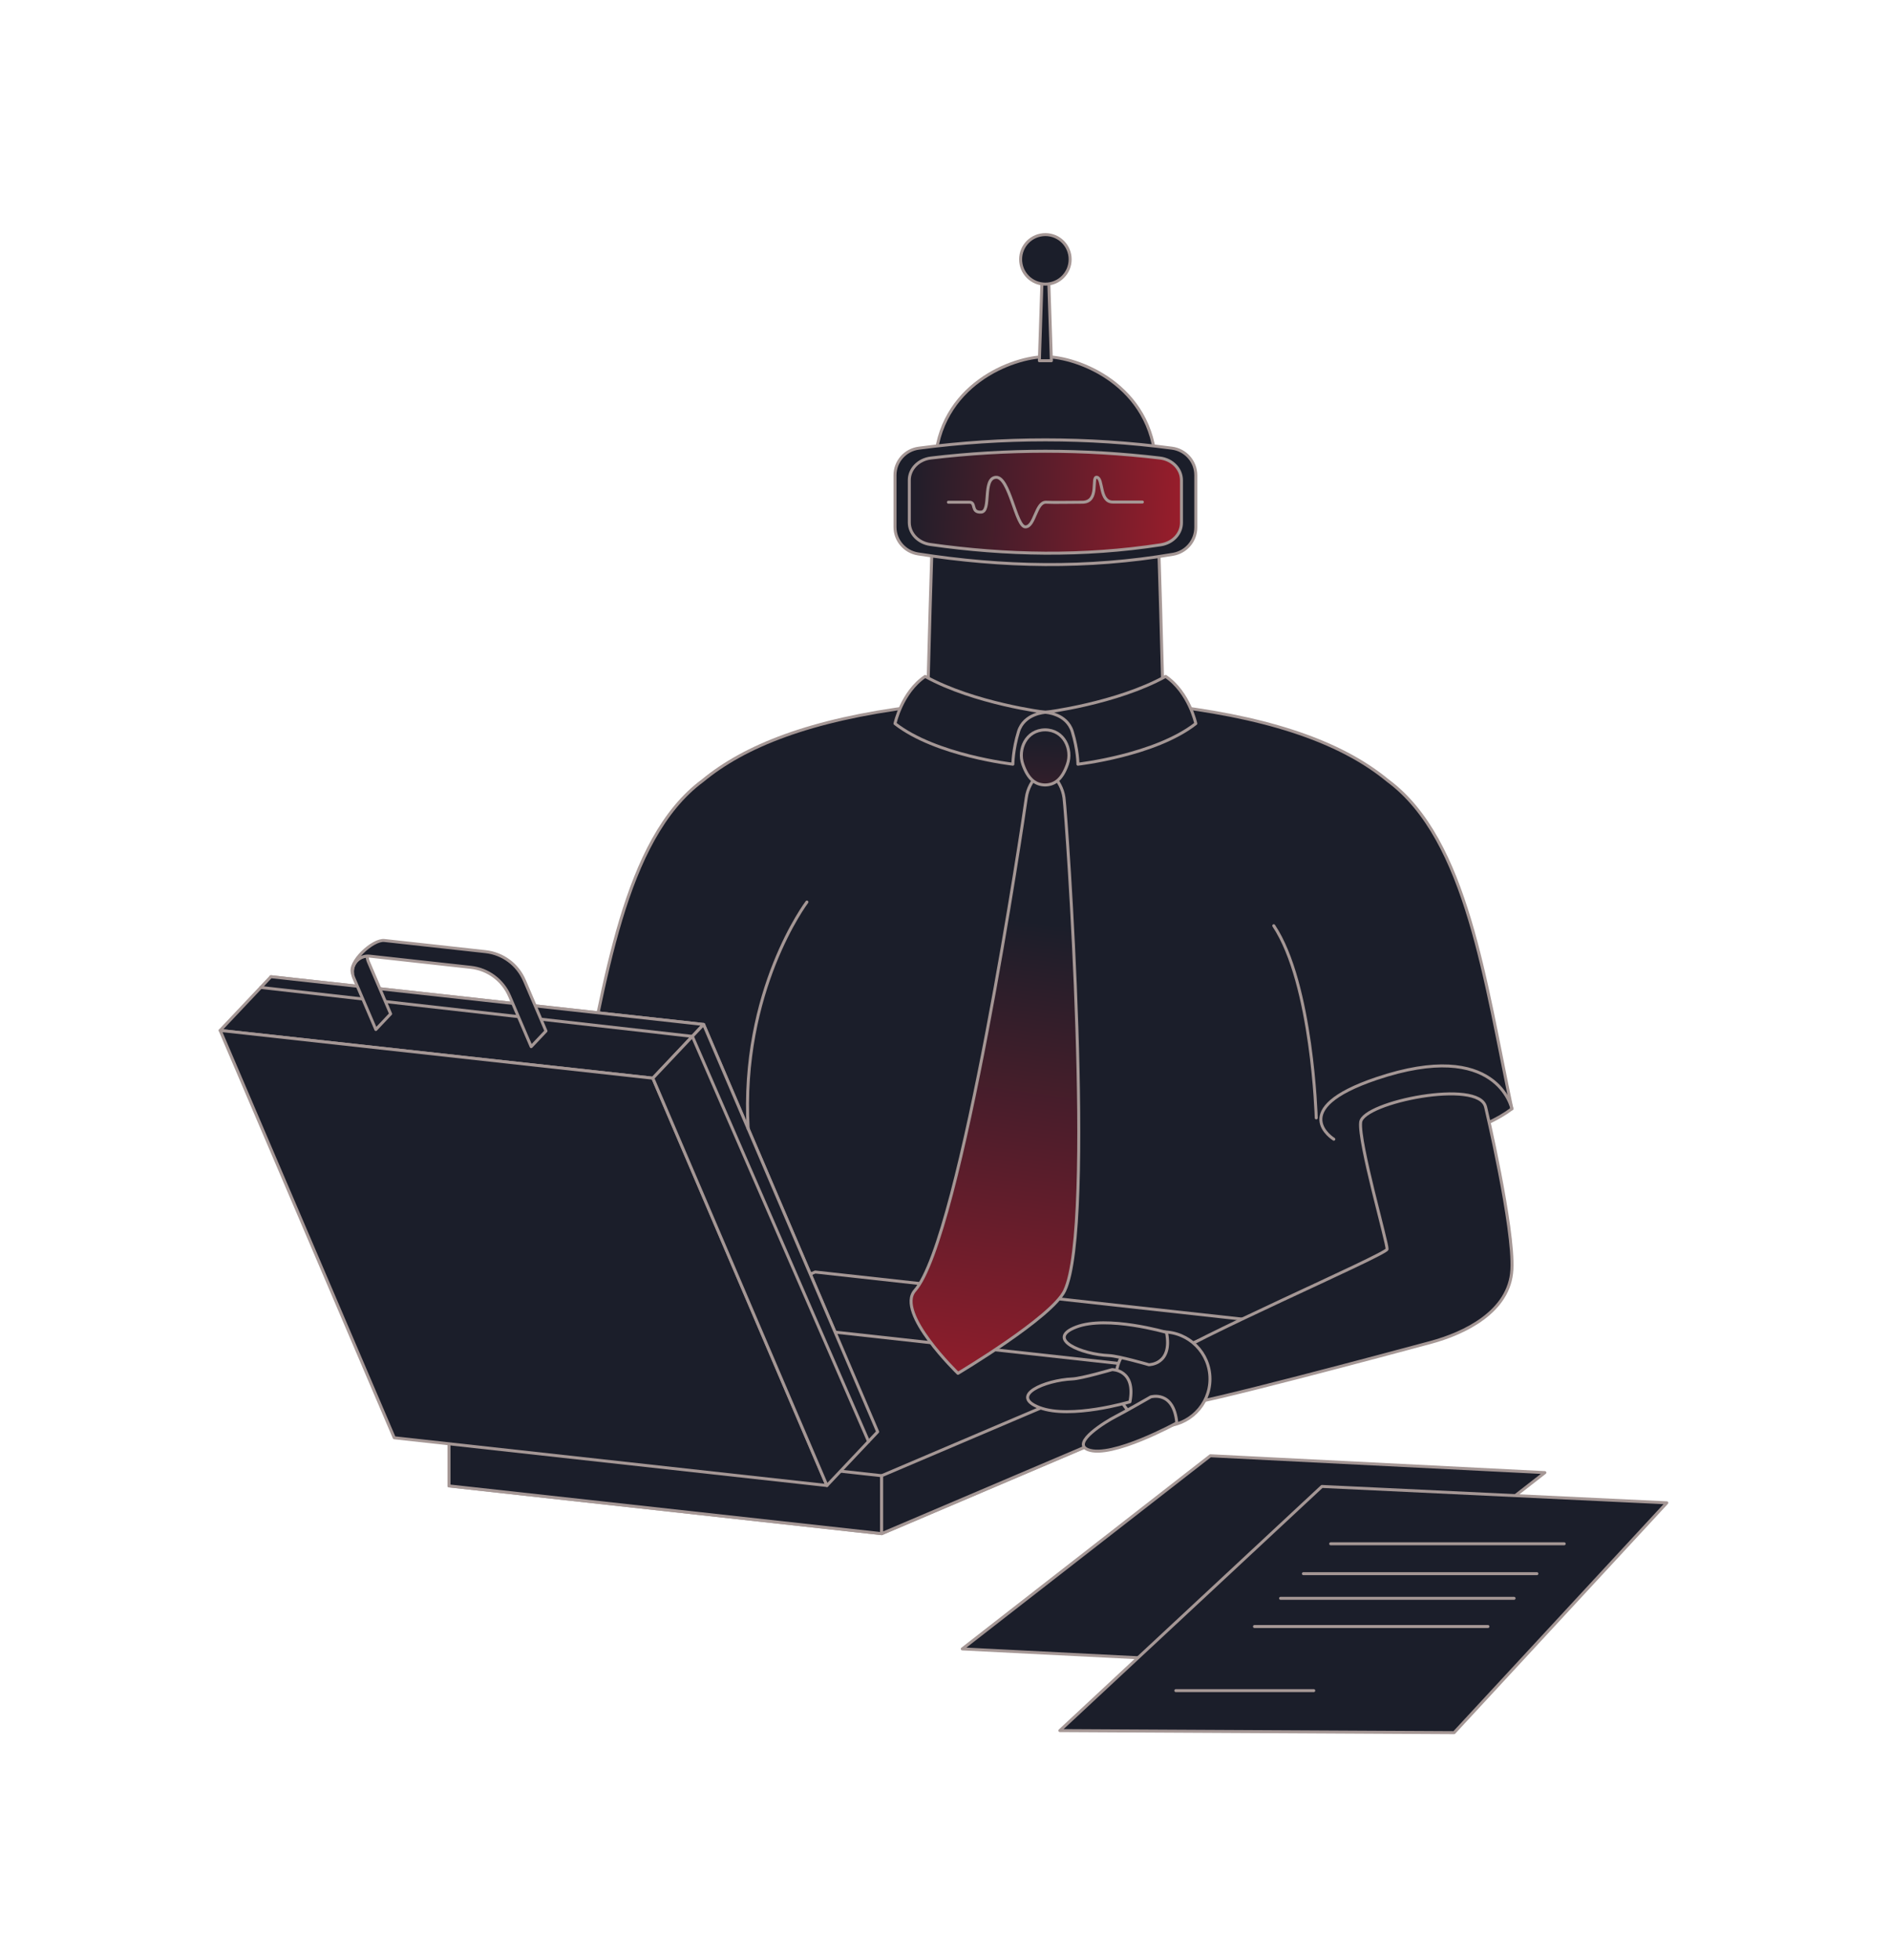<?xml version="1.0" encoding="UTF-8"?> <svg xmlns="http://www.w3.org/2000/svg" xmlns:xlink="http://www.w3.org/1999/xlink" id="Layer_1" data-name="Layer 1" viewBox="0 0 632.66 655.95"><defs><style> .cls-1 { fill: #1b1e2a; } .cls-1, .cls-2, .cls-3, .cls-4, .cls-5 { stroke: #a59795; stroke-linecap: round; stroke-linejoin: round; } .cls-2 { fill: url(#linear-gradient-3); } .cls-3 { fill: none; } .cls-4 { fill: url(#linear-gradient); } .cls-5 { fill: url(#linear-gradient-2); } </style><linearGradient id="linear-gradient" x1="300.81" y1="165.4" x2="483.55" y2="175.06" gradientUnits="userSpaceOnUse"><stop offset="0" stop-color="#1b1e2a"></stop><stop offset=".71" stop-color="#c61c2c"></stop></linearGradient><linearGradient id="linear-gradient-2" x1="347.6" y1="308.71" x2="306.16" y2="626.43" xlink:href="#linear-gradient"></linearGradient><linearGradient id="linear-gradient-3" x1="350.05" y1="245.86" x2="344.74" y2="423.74" xlink:href="#linear-gradient"></linearGradient></defs><g><polygon class="cls-1" points="517.13 492.83 434.08 557.47 322.12 551.83 405.16 487.19 517.13 492.83"></polygon><polygon class="cls-1" points="557.95 502.94 486.75 579.86 354.78 579.16 442.5 497.46 557.95 502.94"></polygon><line class="cls-1" x1="393.6" y1="565.79" x2="439.77" y2="565.79"></line><line class="cls-1" x1="445.43" y1="516.65" x2="523.6" y2="516.65"></line><line class="cls-1" x1="436.3" y1="526.65" x2="514.46" y2="526.65"></line><line class="cls-1" x1="428.66" y1="534.9" x2="506.82" y2="534.9"></line><line class="cls-1" x1="419.92" y1="544.34" x2="498.08" y2="544.34"></line></g><g><path class="cls-1" d="M506.09,371.07c-8.89-41.82-14.91-90.14-41.52-109.81,0,0,0,0,0,0-14.06-11.62-36-20.37-70.98-24.79-26.6-3.36-42.79-2.71-43.7-2.67-.9-.04-17.09-.69-43.7,2.67-34.98,4.42-56.93,13.17-70.98,24.79,0,0,0,0,0,0-26.61,19.67-32.63,67.99-41.52,109.81,9.46,7.16,26.2,11.41,38.86,13.74v81.78h117.39l117.3-25.83v-55.95c12.66-2.33,29.4-6.58,38.86-13.74Z"></path><path class="cls-1" d="M310.59,231.57s1.24-48.93,2.36-75.93c1.12-27,26.3-36.25,36.98-36.25,10.68,0,35.85,9.26,36.98,36.25s2.36,75.93,2.36,75.93c0,0-35.79,15.19-78.69,0Z"></path><path class="cls-1" d="M392.68,185.5c-28.71,4.91-57.13,4.3-85.35-.12-4.45-.7-7.74-4.51-7.74-9.02v-17.32c0-4.59,3.41-8.45,7.96-9.05,28.26-3.71,56.51-3.71,84.77,0,4.55.6,7.96,4.46,7.96,9.05v17.46c0,4.45-3.21,8.25-7.6,9Z"></path><path class="cls-4" d="M388.61,182.32c-25.98,4.01-51.69,3.52-77.22-.1-4.03-.57-7.01-3.69-7.01-7.37v-14.16c0-3.75,3.09-6.91,7.2-7.4,25.57-3.04,51.13-3.04,76.7,0,4.12.49,7.2,3.65,7.2,7.4v14.27c0,3.64-2.91,6.74-6.88,7.36Z"></path><path class="cls-3" d="M317.47,168.08h7.06c2.29,0,.35,3.49,3.88,3.31s.35-11.29,4.94-11.65,6.7,16.59,9.88,16.59,3.46-8.39,6.94-8.25,6.12,0,12.12,0,2.82-8.88,4.94-8.34.71,8.28,5.29,8.28h9.88"></path><polygon class="cls-1" points="351.94 120.72 347.92 120.72 349.04 86.8 350.82 86.8 351.94 120.72"></polygon><circle class="cls-1" cx="349.93" cy="86.8" r="8.29"></circle><path class="cls-1" d="M299.59,242.16s2.23-10.45,10.1-15.79c16.56,9.13,40.24,12.02,40.24,12.02,0,0-7.12.33-9,6.45-1.88,6.12-1.88,10.91-1.88,10.91,0,0-25.84-2.92-39.46-13.59Z"></path><path class="cls-1" d="M400.28,242.16s-2.23-10.45-10.1-15.79c-16.56,9.13-40.24,12.02-40.24,12.02,0,0,7.12.33,9,6.45,1.88,6.12,1.88,10.91,1.88,10.91,0,0,25.84-2.92,39.46-13.59Z"></path><polygon class="cls-1" points="417.72 441.68 295.13 493.87 150.29 477.89 272.88 425.7 417.72 441.68"></polygon><polygon class="cls-1" points="235.52 342.85 90.68 326.87 148.95 463.19 293.79 479.17 235.52 342.85"></polygon><polygon class="cls-1" points="235.52 342.85 218.54 360.83 73.7 344.85 90.68 326.87 235.52 342.85"></polygon><polygon class="cls-1" points="417.72 461.07 295.13 513.26 150.29 497.28 272.88 445.09 417.72 461.07"></polygon><polygon class="cls-1" points="150.29 477.89 150.29 497.28 295.13 513.26 295.13 493.87 150.29 477.89"></polygon><polygon class="cls-1" points="218.54 360.83 73.7 344.85 131.97 481.17 276.81 497.15 218.54 360.83"></polygon><polygon class="cls-1" points="417.72 441.68 417.72 461.07 295.13 513.26 295.13 493.87 417.72 441.68"></polygon><polygon class="cls-1" points="293.79 479.17 276.81 497.15 218.54 360.83 235.52 342.85 293.79 479.17"></polygon><path class="cls-5" d="M356.41,431.89c10.29-21.79.61-158.49-.25-164.91-.87-6.42-6.31-9.71-6.31-9.71,0,0-5.44,3.29-6.31,9.71-.87,6.42-21.78,147.36-37.29,164.91-6.57,7.43,14.42,27.71,14.42,27.71,0,0,31.51-18.74,35.75-27.71Z"></path><path class="cls-2" d="M349.85,244.25c6.35.06,9.2,6.52,7.45,11.54s-4.27,6.94-7.63,6.91h.35c-3.36.03-5.88-1.89-7.63-6.91s1.11-11.48,7.45-11.54Z"></path><path class="cls-1" d="M497.3,370.48s9.55,40.44,8.79,54.44-15.72,21.26-27.29,24.37-79.11,21.26-83.32,20.74-12.88-8.3-6.21-14.52,74.81-35.63,75.04-37.44-9.62-35.77-8.84-42.51c.78-6.74,39.7-14.58,41.82-5.07Z"></path><circle class="cls-1" cx="389.28" cy="461.49" r="15.75"></circle><path class="cls-1" d="M378.24,469.14s-19.84,5.89-30.26,1.93c-10.42-3.97,1.77-9.18,10.97-9.59,3.18-.14,13.32-3.12,13.32-3.12,0,0,8.05-.09,5.97,10.78Z"></path><path class="cls-1" d="M390.48,445.91s-19.87-5.8-30.27-1.79c-10.4,4.01,1.82,9.17,11.01,9.54,3.18.13,13.34,3.06,13.34,3.06,0,0,8.05.05,5.92-10.81Z"></path><path class="cls-1" d="M393.92,476.2s-21.82,11.99-29.69,8.97c-5.88-2.26,6.19-9.57,9.03-11.01s11.95-6.67,11.95-6.67c0,0,7.71-2.31,8.71,8.71Z"></path><path class="cls-3" d="M506.09,371.07s-4.81-23.78-45.33-10.11c-30.56,10.31-14.28,20.29-14.28,20.29"></path><path class="cls-3" d="M440.6,374.12s-1.26-44.87-14.22-64.31"></path><path class="cls-3" d="M270.11,301.88s-22.34,29.47-19.67,75.89"></path><polyline class="cls-3" points="87.29 330.46 231.76 346.84 290.74 482.4"></polyline><path class="cls-1" d="M123.34,321.94c-.28-.66-.41-1.32-.42-1.97-3.52.14-5.98,3.82-4.53,7.21l7.42,17.36,4.95-5.24-7.42-17.36Z"></path><path class="cls-1" d="M175.52,328.12c-2.27-5.32-7.23-9-12.98-9.63l-33.86-3.74c-3.94-.44-12.22,7.37-10.66,11.02h0c-.41-3.19,2.28-6.16,5.72-5.78l33.86,3.74c5.75.63,10.7,4.31,12.98,9.63l7.23,16.92,4.95-5.24-7.23-16.92Z"></path></g></svg> 